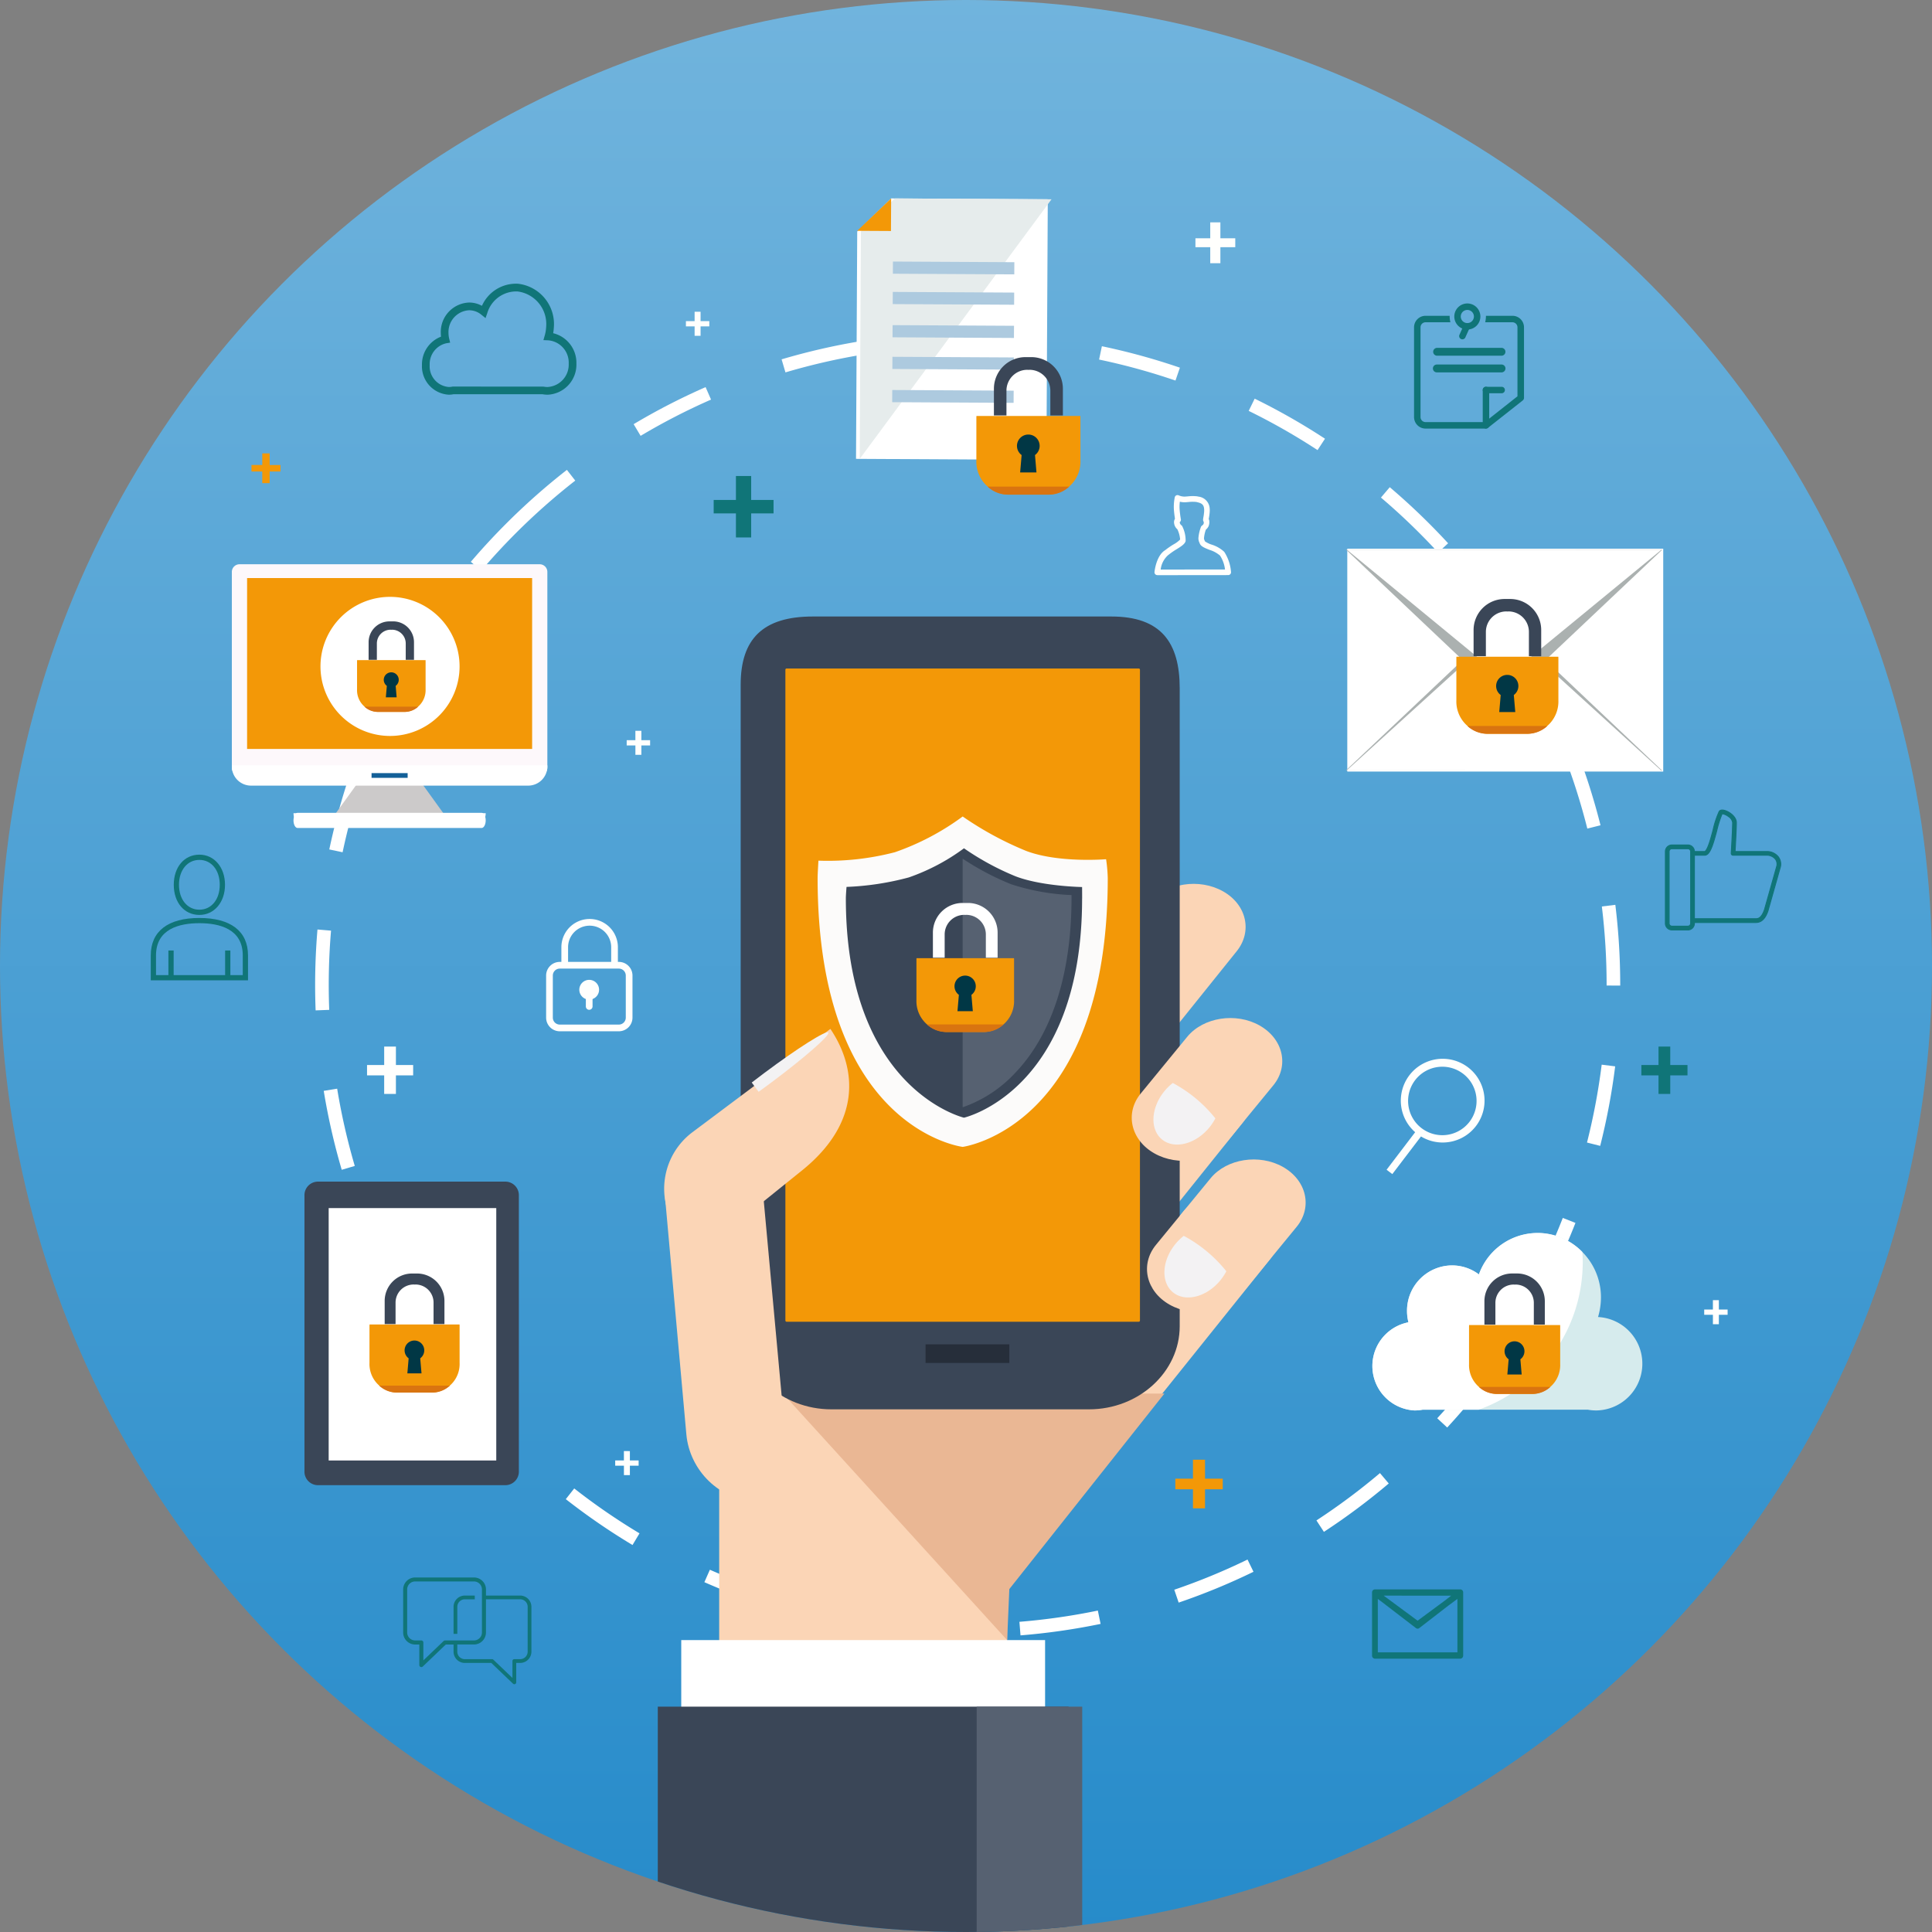 <svg xmlns="http://www.w3.org/2000/svg" xmlns:xlink="http://www.w3.org/1999/xlink" width="284" height="284" viewBox="0 0 284 284">
  <rect x="0" y="0" width="284" height="284" fill="#808080" stroke="none"/>
  <defs>
    <linearGradient id="linear-gradient" x1="0.5" x2="0.5" y2="1" gradientUnits="objectBoundingBox">
      <stop offset="0" stop-color="#71b4dd"/>
      <stop offset="1" stop-color="#268bca"/>
    </linearGradient>
    <clipPath id="clip-path">
      <circle id="Ellipse_11" data-name="Ellipse 11" cx="142" cy="142" r="142" transform="translate(253.621 3953.344)" fill="#268bca"/>
    </clipPath>
  </defs>
  <g id=":_img-Cybersecurity" data-name=": img-Cybersecurity" transform="translate(-253.621 -3953.344)">
    <circle id="Ellipse_12" data-name="Ellipse 12" cx="142" cy="142" r="142" transform="translate(253.621 3953.344)" fill="url(#linear-gradient)"/>
    <g id="ic" clip-path="url(#clip-path)">
      <path id="Path_6787" data-name="Path 6787" d="M94.924-1V1c-2.5,0-5.03.1-7.512.3L87.255-.7C89.789-.9,92.37-1,94.924-1Zm0,0A97.258,97.258,0,0,1,106.8-.273l-.245,1.985A95.253,95.253,0,0,0,94.924,1ZM75.478.972l.4,1.959A93.574,93.574,0,0,0,64.644,5.988L64,4.094A95.584,95.584,0,0,1,75.478.972Zm43.01.943a95.544,95.544,0,0,1,11.329,3.628l-.728,1.863A93.542,93.542,0,0,0,118,3.855ZM53,8.623l.875,1.8a94.135,94.135,0,0,0-10.135,5.737l-1.091-1.676A96.147,96.147,0,0,1,53,8.623Zm87.605,1.932a96.321,96.321,0,0,1,10.083,6.31l-1.164,1.626a94.315,94.315,0,0,0-9.873-6.178ZM33.1,21.577l1.29,1.529a94.857,94.857,0,0,0-8.422,8.045L24.5,29.792A96.853,96.853,0,0,1,33.1,21.577Zm126.813,2.794a96.856,96.856,0,0,1,8.233,8.584l-1.526,1.293a94.855,94.855,0,0,0-8.062-8.406ZM16.977,39,18.6,40.171a94.325,94.325,0,0,0-6.2,9.86l-1.756-.957A96.339,96.339,0,0,1,16.977,39Zm158.284,3.484a96.148,96.148,0,0,1,5.881,10.339l-1.8.879a94.145,94.145,0,0,0-5.758-10.123ZM5.614,59.852l1.861.732A93.543,93.543,0,0,0,3.9,71.667l-1.938-.494A95.552,95.552,0,0,1,5.614,59.852Zm180.078,3.965a95.588,95.588,0,0,1,3.145,11.472l-1.958.407A93.569,93.569,0,0,0,183.8,64.465ZM-.249,82.861l1.984.249A95.225,95.225,0,0,0,1,94.735l-2,0A97.229,97.229,0,0,1-.249,82.861Zm190.78,4.2c.211,2.6.318,5.243.318,7.862,0,1.34-.028,2.7-.083,4.031l-2-.083c.054-1.308.081-2.636.081-3.949,0-2.565-.1-5.156-.311-7.7ZM1.689,106.364a93.9,93.9,0,0,0,2.119,11.452l-1.94.486A95.919,95.919,0,0,1-.3,106.6Zm185.881,4.095,1.973.328a95.69,95.69,0,0,1-2.68,11.589l-1.917-.571A93.675,93.675,0,0,0,187.57,110.458ZM7.338,128.913a93.805,93.805,0,0,0,4.885,10.572l-1.76.95a95.8,95.8,0,0,1-4.989-10.8Zm173.59,3.821,1.83.806a95.98,95.98,0,0,1-5.462,10.567l-1.716-1.027A93.981,93.981,0,0,0,180.928,132.735ZM18.381,149.37a94.73,94.73,0,0,0,7.332,9.05l-1.473,1.352a96.739,96.739,0,0,1-7.487-9.242Zm150.612,3.315,1.576,1.231a96.824,96.824,0,0,1-7.885,8.9l-1.413-1.416A94.814,94.814,0,0,0,168.994,152.686ZM34.1,166.5a94.627,94.627,0,0,0,9.321,6.984l-1.1,1.672a96.637,96.637,0,0,1-9.518-7.132Zm118.433,2.61,1.228,1.579a96.488,96.488,0,0,1-9.823,6.708l-1.023-1.718A94.475,94.475,0,0,0,152.537,169.11Zm-99,10.152a93.686,93.686,0,0,0,10.75,4.477l-.652,1.891a95.688,95.688,0,0,1-10.981-4.573ZM132.561,181l.8,1.832a95.583,95.583,0,0,1-11.173,4.081L121.623,185A93.579,93.579,0,0,0,132.561,181Zm-57.05,5.836a94.2,94.2,0,0,0,11.524,1.682l-.166,1.993A96.219,96.219,0,0,1,75.1,188.8Zm34.761.761.324,1.974a96.69,96.69,0,0,1-11.833,1.2l-.079-2A94.681,94.681,0,0,0,110.272,187.6Z" transform="translate(261.627 4098.126) rotate(-45)" fill="#fff"/>
      <path id="Path_6788" data-name="Path 6788" d="M0,0H191.724V191.724H0Z" transform="translate(300.008 4002.265)" fill="none"/>
      <path id="Path_6519" data-name="Path 6519" d="M165.311,135.522h0c3.483,1.963,4.342,5.9,2.015,8.8l-42.557,53.055c-2.326,2.9-7.159,3.629-10.64,1.667s-4.344-5.9-2.014-8.8l42.557-53.057c2.329-2.905,7.16-3.629,10.639-1.667" transform="translate(268.891 3974.149)" fill="#fbd5b6"/>
      <path id="Path_6520" data-name="Path 6520" d="M89.1,234.235h42.324V200.98l20.589-47H89.1Z" transform="translate(270.241 3972.932)" fill="#fbd5b6"/>
      <path id="Path_6521" data-name="Path 6521" d="M169.576,156.958h0c3.483,1.963,4.342,5.9,2.015,8.8l-42.557,53.055c-2.326,2.9-7.159,3.629-10.64,1.667s-4.344-5.9-2.014-8.8l42.557-53.057c2.33-2.9,7.158-3.63,10.639-1.667" transform="translate(268.625 3972.815)" fill="#fbd5b6"/>
      <path id="Path_6522" data-name="Path 6522" d="M164.562,108.54h0c3.483,1.961,4.345,5.9,2.015,8.8l-41.014,51.068c-2.33,2.9-7.16,3.628-10.641,1.667s-4.345-5.9-2.013-8.8l41.014-51.069c2.332-2.9,7.16-3.626,10.639-1.666" transform="translate(268.841 3975.827)" fill="#fbd5b6"/>
      <path id="Path_6523" data-name="Path 6523" d="M132.371,216.078l-.324,7.5-32.958-36.24h56.079Z" transform="translate(269.62 3970.857)" fill="#eab794"/>
      <path id="Path_6789" data-name="Path 6789" d="M0,0H56.079V36.239H0Z" transform="translate(368.708 4158.194)" fill="none"/>
      <path id="Path_6524" data-name="Path 6524" d="M103.062,65.535h43.893c7.334,0,10.049,3.854,10.049,10.574v93.752c0,6.721-6,12.218-13.334,12.218H105.8c-7.334,0-13.334-5.5-13.334-12.218v-94.3c0-6.719,3.261-10.026,10.6-10.026" transform="translate(270.032 3978.434)" fill="#3a4657"/>
      <path id="Path_6525" data-name="Path 6525" d="M99.658,73.687h51.757a.176.176,0,0,1,.181.172v95.677a.178.178,0,0,1-.181.173H99.658a.177.177,0,0,1-.182-.173V73.858a.175.175,0,0,1,.182-.171" transform="translate(269.596 3977.927)" fill="#f39807"/>
      <path id="Path_6526" data-name="Path 6526" d="M176.144,151.741h0c3.483,1.963,4.375,5.922,2.015,8.8l-8.027,9.786c-2.359,2.878-7.158,3.629-10.639,1.667s-4.38-5.917-2.015-8.8l8.027-9.788c2.364-2.886,7.156-3.632,10.639-1.667" transform="translate(266.07 3973.14)" fill="#fbd5b6"/>
      <path id="Path_6527" data-name="Path 6527" d="M172.558,129.571h0c3.481,1.963,4.377,5.922,2.015,8.8l-6.834,8.334c-2.361,2.878-7.16,3.629-10.639,1.667s-4.381-5.917-2.015-8.8l6.834-8.336c2.367-2.884,7.161-3.63,10.639-1.667" transform="translate(266.219 3974.519)" fill="#fbd5b6"/>
      <path id="Path_6790" data-name="Path 6790" d="M0,0H53.484V27.087H0Z" transform="translate(353.763 4194.434)" fill="#fff"/>
      <path id="Path_6791" data-name="Path 6791" d="M0,0H60.386V504.437H0Z" transform="translate(350.314 4204.215)" fill="#3a4657"/>
      <path id="Path_6528" data-name="Path 6528" d="M93.73,200.721h5.409l-.588-6.691L94.939,154.7c-1.025-11.173-7.253,1.53-14.322,1.53l3.129,34.795c.478,5.321,4.957,9.692,9.984,9.692" transform="translate(270.769 3973.173)" fill="#fbd5b6"/>
      <path id="Path_6792" data-name="Path 6792" d="M0,0H15.518V504.437H0Z" transform="translate(397.188 4204.215)" fill="#566171"/>
      <path id="Path_6529" data-name="Path 6529" d="M82.028,159.144l3.012,4.491,5.227-4.216,10.466-8.433c8.732-7.036,8.119-14.936,4.177-20.807l-20.4,15.274a10.393,10.393,0,0,0-2.481,13.691" transform="translate(270.779 3974.413)" fill="#fbd5b6"/>
      <path id="Path_6793" data-name="Path 6793" d="M0,0H12.315V2.738H0Z" transform="translate(389.676 4150.96)" fill="#262e3a"/>
      <path id="Path_6530" data-name="Path 6530" d="M160.02,138.648a7.633,7.633,0,0,0-1.194,1.154c-2.034,2.442-2.222,5.638-.42,7.138s4.911.737,6.944-1.7a7.716,7.716,0,0,0,.919-1.383,20.2,20.2,0,0,0-6.249-5.2" transform="translate(266.007 3973.886)" fill="#f3f2f3"/>
      <path id="Path_6531" data-name="Path 6531" d="M161.739,162.612a7.634,7.634,0,0,0-1.194,1.153c-2.034,2.442-2.222,5.638-.42,7.138s4.911.737,6.944-1.7a7.717,7.717,0,0,0,.919-1.383,20.2,20.2,0,0,0-6.249-5.2" transform="translate(265.9 3972.396)" fill="#f3f2f3"/>
      <path id="Path_6532" data-name="Path 6532" d="M96.052,136.687q-.961.717-1.853,1.409l1.016,1.36c.61-.439,1.237-.9,1.877-1.377,4.907-3.665,8.653-6.947,8.366-7.331s-4.5,2.274-9.405,5.939" transform="translate(269.924 3974.38)" fill="#f3f2f3" fill-rule="evenodd"/>
      <path id="Path_6533" data-name="Path 6533" d="M167.418,3.75V6.092h2.188V7.406h-2.188V9.76h-1.49V7.406h-2.177V6.092h2.177V3.75Z" transform="translate(265.597 3982.277)" fill="#fffffd"/>
      <path id="Path_6534" data-name="Path 6534" d="M254.036,102.773a2.14,2.14,0,0,0-1.8-.806h-4.577c.05-.866.189-3.389.189-4.251s-1.018-1.6-1.755-1.8c-.509-.137-.707.053-.78.178a13.338,13.338,0,0,0-.871,2.646c-.219.824-.446,1.676-.69,2.312-.346.9-.557.914-.566.914h-1.371c-.046,0-.092,0-.137.007v-.007a.962.962,0,0,0-.96-.96h-2.344a.962.962,0,0,0-.96.96v10.566a.961.961,0,0,0,.96.959h2.344a.961.961,0,0,0,.96-.959v-.144a1.327,1.327,0,0,0,.137.007h8.914c1.048,0,1.511-.965,1.767-1.691l0-.014,1.781-6.309a1.775,1.775,0,0,0-.245-1.609m-12.907,9.761a.412.412,0,0,1-.412.411h-2.344a.412.412,0,0,1-.412-.411V101.968a.412.412,0,0,1,.412-.412h2.344a.412.412,0,0,1,.412.412Zm12.627-8.313-1.781,6.308c-.412,1.162-.862,1.319-1.247,1.319h-8.914a.942.942,0,0,1-.137-.01v-9.31a1.093,1.093,0,0,1,.137-.01h1.371c.764,0,1.184-1.373,1.787-3.633a14.532,14.532,0,0,1,.79-2.466,1.921,1.921,0,0,1,.937.413,1.256,1.256,0,0,1,.6.887c0,1.008-.2,4.474-.205,4.509a.275.275,0,0,0,.075.2.272.272,0,0,0,.2.086h4.868a1.616,1.616,0,0,1,1.357.58,1.24,1.24,0,0,1,.163,1.125" transform="translate(261.015 3976.547)" fill="#107578"/>
      <path id="Path_6535" data-name="Path 6535" d="M240.714,113.559H238.37a1.032,1.032,0,0,1-1.031-1.031V101.963a1.032,1.032,0,0,1,1.031-1.031h2.344a1.032,1.032,0,0,1,1.028.962l.068,0h1.372s.188-.053.5-.869c.242-.631.468-1.48.686-2.3a13.389,13.389,0,0,1,.88-2.666c.083-.143.3-.36.859-.211.757.2,1.806.965,1.806,1.867,0,.827-.126,3.143-.185,4.181h4.5a2.21,2.21,0,0,1,1.856.834,1.847,1.847,0,0,1,.254,1.673l-1.786,6.324c-.264.746-.74,1.738-1.833,1.738H241.81l-.067,0v.068a1.032,1.032,0,0,1-1.03,1.031m-2.344-12.486a.891.891,0,0,0-.89.89v10.565a.891.891,0,0,0,.89.89h2.344a.891.891,0,0,0,.889-.89v-.22l.077.007a1.2,1.2,0,0,0,.13.007h8.914c1,0,1.452-.939,1.7-1.644l1.784-6.318a1.71,1.71,0,0,0-.234-1.549,2.073,2.073,0,0,0-1.742-.776h-4.652l0-.075c.044-.776.189-3.379.189-4.246,0-.832-.989-1.54-1.7-1.731-.464-.125-.639.038-.7.145a13.333,13.333,0,0,0-.864,2.628c-.22.829-.448,1.681-.693,2.32-.332.866-.552.959-.631.959H241.81c-.044,0-.087,0-.13.006l-.077.007v-.077a.892.892,0,0,0-.889-.9Zm2.344,11.937H238.37a.483.483,0,0,1-.482-.482V101.963a.483.483,0,0,1,.482-.482h2.344a.482.482,0,0,1,.481.482v10.565a.482.482,0,0,1-.481.482m-2.344-11.389a.341.341,0,0,0-.341.341v10.565a.341.341,0,0,0,.341.341h2.344a.341.341,0,0,0,.34-.341V101.963a.341.341,0,0,0-.34-.341Zm12.354,10.291H241.81a1.063,1.063,0,0,1-.147-.011l-.06-.009v-9.431l.06-.008a1.063,1.063,0,0,1,.147-.011h1.372c.711,0,1.142-1.418,1.719-3.581a14.587,14.587,0,0,1,.8-2.481l.02-.036h.04a1.951,1.951,0,0,1,.981.427,1.32,1.32,0,0,1,.628.943c0,1-.2,4.48-.205,4.514a.205.205,0,0,0,.2.216h4.868a1.678,1.678,0,0,1,1.412.609,1.311,1.311,0,0,1,.174,1.186l-1.781,6.307c-.428,1.208-.9,1.37-1.315,1.37m-8.98-.143.067,0h8.914c.361,0,.784-.151,1.182-1.272l1.78-6.306a1.172,1.172,0,0,0-.154-1.063,1.544,1.544,0,0,0-1.3-.551h-4.868a.349.349,0,0,1-.251-.108.345.345,0,0,1-.093-.256c0-.035.205-3.506.205-4.505a1.193,1.193,0,0,0-.572-.831,2.042,2.042,0,0,0-.853-.4,15.348,15.348,0,0,0-.764,2.413c-.611,2.293-1.041,3.685-1.854,3.685H241.81c-.021,0-.043,0-.067,0Z" transform="translate(261.02 3976.552)" fill="#107578"/>
      <path id="Path_6794" data-name="Path 6794" d="M0,0H17.1V17.764H0Z" transform="translate(498.359 4072.347)" fill="none"/>
      <path id="Path_6536" data-name="Path 6536" d="M7.146,112.788c-4.609,0-7.146,1.954-7.146,5.5v3.67H13.908l.385,0v-3.668c0-3.55-2.539-5.5-7.148-5.5m6.377,8.4H11.7v-3.62h-.77v3.62H3.363v-3.62H2.592v3.62H.77v-2.9c0-3.912,3.467-4.734,6.376-4.734s6.377.822,6.377,4.734Z" transform="translate(275.784 3975.494)" fill="#107578"/>
      <path id="Path_6537" data-name="Path 6537" d="M7.371,111.726c2.182,0,3.765-1.862,3.765-4.429s-1.583-4.431-3.765-4.431c-2.219,0-3.766,1.822-3.766,4.431s1.547,4.429,3.766,4.429m0-8.089c1.764,0,2.994,1.505,2.994,3.66s-1.23,3.659-2.994,3.659-3-1.505-3-3.659,1.232-3.66,3-3.66" transform="translate(275.56 3976.111)" fill="#107578"/>
      <path id="Path_6795" data-name="Path 6795" d="M0,0H14.294V18.477H0Z" transform="translate(275.784 4078.978)" fill="none"/>
      <path id="Path_6538" data-name="Path 6538" d="M50.58,219H49.111a1.658,1.658,0,0,0-1.651,1.661v3.966h.553V220.66a1.1,1.1,0,0,1,1.1-1.108H50.58Z" transform="translate(272.832 3968.888)" fill="#107578"/>
      <path id="Path_6539" data-name="Path 6539" d="M56.767,218.823H51.736v-.89a1.763,1.763,0,0,0-1.756-1.767H41.318a1.763,1.763,0,0,0-1.756,1.767v6.319a1.763,1.763,0,0,0,1.756,1.767h.618v3.031a.3.3,0,0,0,.5.214l3.395-3.245h1.138v1.048a1.658,1.658,0,0,0,1.651,1.661h3.9l.009.009,3.185,3.046a.277.277,0,0,0,.467-.2v-2.855h.583a1.658,1.658,0,0,0,1.651-1.661v-6.581a1.659,1.659,0,0,0-1.651-1.662m-11.054,6.6a.3.3,0,0,0-.2.082l-2.98,2.849v-2.635a.3.3,0,0,0-.3-.3h-.913a1.171,1.171,0,0,1-1.165-1.175v-6.319a1.171,1.171,0,0,1,1.165-1.175h8.661a1.171,1.171,0,0,1,1.165,1.175v6.319a1.171,1.171,0,0,1-1.165,1.175Zm12.152,1.639a1.1,1.1,0,0,1-1.1,1.108h-.86a.277.277,0,0,0-.276.277v2.484l-2.807-2.684a.279.279,0,0,0-.191-.077H48.619a1.1,1.1,0,0,1-1.1-1.108v-1.048h2.458a1.763,1.763,0,0,0,1.756-1.767v-4.876h5.031a1.1,1.1,0,0,1,1.1,1.108Z" transform="translate(273.323 3969.064)" fill="#107578"/>
      <path id="Path_6796" data-name="Path 6796" d="M0,0H18.856V15.692H0Z" transform="translate(312.885 4185.229)" fill="none"/>
      <path id="Path_6540" data-name="Path 6540" d="M164.965,197.707v2.788h2.605v1.563h-2.605v2.8h-1.774v-2.8H160.6v-1.563h2.591v-2.788Z" transform="translate(265.793 3970.212)" fill="#f39807"/>
      <path id="Path_6541" data-name="Path 6541" d="M38.145,132.951v2.712h2.534v1.52H38.145v2.725H36.419v-2.725H33.9v-1.52h2.52v-2.712Z" transform="translate(273.675 3974.24)" fill="#fffffd"/>
      <path id="Path_6542" data-name="Path 6542" d="M93.747,43.511v3.521h3.289v1.973H93.747v3.538h-2.24V49.005H88.235V47.032h3.271V43.511Z" transform="translate(270.295 3979.805)" fill="#107578"/>
      <path id="Path_6797" data-name="Path 6797" d="M0,0H8.8V9.033H0Z" transform="translate(358.53 4023.315)" fill="none"/>
      <path id="Path_6543" data-name="Path 6543" d="M237.895,132.951v2.712h2.534v1.52h-2.534v2.725h-1.726v-2.725h-2.52v-1.52h2.52v-2.712Z" transform="translate(261.25 3974.24)" fill="#107578"/>
      <path id="Path_6798" data-name="Path 6798" d="M0,0H6.779V6.957H0Z" transform="translate(494.898 4107.191)" fill="none"/>
      <path id="Path_6544" data-name="Path 6544" d="M76.757,83.454V84.83h1.286V85.6H76.757v1.383h-.876V85.6H74.6V84.83h1.278V83.454Z" transform="translate(271.143 3977.319)" fill="#fffffd"/>
      <path id="Path_6545" data-name="Path 6545" d="M245.655,172.7v1.376h1.286v.772h-1.286v1.383h-.876v-1.383H243.5v-.772h1.278V172.7Z" transform="translate(260.636 3971.768)" fill="#fffffd"/>
      <path id="Path_6546" data-name="Path 6546" d="M86.039,17.764V19.14h1.286v.772H86.039V21.3h-.876V19.912H83.885V19.14h1.278V17.764Z" transform="translate(270.565 3981.406)" fill="#fffffd"/>
      <path id="Path_6547" data-name="Path 6547" d="M74.958,196.356v1.376h1.286v.772H74.958v1.383h-.876V198.5H72.8v-.772h1.278v-1.376Z" transform="translate(271.255 3970.296)" fill="#fffffd"/>
      <path id="Path_6548" data-name="Path 6548" d="M18.457,39.968v1.706h1.594v.957H18.457v1.714H17.371V42.63H15.786v-.957h1.585V39.968Z" transform="translate(274.802 3980.024)" fill="#f39807"/>
      <path id="Path_6549" data-name="Path 6549" d="M147.178,105.911c0,36.758-21.326,39.539-21.326,39.539s-21.325-2.575-21.325-39.539c0-.6.122-2.536.122-2.536a39.163,39.163,0,0,0,11.245-1.242,37.419,37.419,0,0,0,9.958-5.251,48.788,48.788,0,0,0,9.327,5.059c4.748,1.809,11.755,1.223,11.755,1.223a22.851,22.851,0,0,1,.244,2.746" transform="translate(269.281 3976.484)" fill="#fcfbfa"/>
      <path id="Path_6550" data-name="Path 6550" d="M143.682,109.23c0,28.312-17.365,32.239-17.365,32.239s-17.364-4.117-17.364-32.239c0-.489.1-1.687.1-1.687a41.145,41.145,0,0,0,9.156-1.394,30.474,30.474,0,0,0,8.109-4.281,39.766,39.766,0,0,0,7.6,4.125c3.866,1.475,9.762,1.569,9.762,1.569s.008.74.008,1.667" transform="translate(269.006 3976.174)" fill="#3a4657"/>
      <path id="Path_6551" data-name="Path 6551" d="M143.272,108.846a32.882,32.882,0,0,1-8.9-1.6,39.462,39.462,0,0,1-7.09-3.739l-.021.014v36.517l.006,0a19.076,19.076,0,0,0,7.821-5.162c5.351-5.661,8.179-14.536,8.179-25.665v-.364" transform="translate(267.867 3976.072)" fill="#566171"/>
      <path id="Path_6552" data-name="Path 6552" d="M224.657,174.521a9.95,9.95,0,0,0,.406-2.251,9.452,9.452,0,0,0-8.676-10.081,9.226,9.226,0,0,0-9.238,6.069,6.55,6.55,0,0,0-3.951-1.325,6.656,6.656,0,0,0-6.617,6.688,6.862,6.862,0,0,0,.207,1.675,6.542,6.542,0,0,0,.917,12.957,6.723,6.723,0,0,0,1.183-.113h24.25a7.122,7.122,0,0,0,1.253.115,6.872,6.872,0,0,0,.266-13.734" transform="translate(263.872 3972.423)" fill="#d6ebed"/>
      <path id="Path_6553" data-name="Path 6553" d="M222.411,166.614c0-.559-.028-1.112-.068-1.662a9.15,9.15,0,0,0-15.2,3.308,6.545,6.545,0,0,0-3.951-1.326,6.656,6.656,0,0,0-6.617,6.689,6.855,6.855,0,0,0,.207,1.674,6.543,6.543,0,0,0,.917,12.958,6.654,6.654,0,0,0,1.184-.114h8.234a23.034,23.034,0,0,0,15.29-21.526" transform="translate(263.872 3972.423)" fill="#fff"/>
      <path id="Path_6799" data-name="Path 6799" d="M0,0H44.867V28.137H0Z" transform="translate(288.458 4037)" fill="#f39807"/>
      <path id="Path_6554" data-name="Path 6554" d="M57.928,57.347H13.869a1.128,1.128,0,0,0-1.16,1.093V87.3a1.128,1.128,0,0,0,1.16,1.093H57.928a1.128,1.128,0,0,0,1.16-1.093V58.44a1.128,1.128,0,0,0-1.16-1.093M56.85,84.493h-41.9V59.375h41.9Z" transform="translate(274.993 3978.943)" fill="#fdf8fb"/>
      <path id="Path_6555" data-name="Path 6555" d="M32.35,91.352h9.014l4.226,5.854H28.125Z" transform="translate(274.034 3976.828)" fill="#cccaca" fill-rule="evenodd"/>
      <path id="Path_6556" data-name="Path 6556" d="M22.972,96.306H50.026c.332,0,.6.5.6,1.115h0c0,.613-.271,1.115-.6,1.115H22.972c-.332,0-.6-.5-.6-1.115h0c0-.613.271-1.115.6-1.115" transform="translate(274.392 3976.52)" fill="#fff" fill-rule="evenodd"/>
      <path id="Path_6557" data-name="Path 6557" d="M50.629,96.368c0,.613-.272,1.115-.6,1.115H22.972c-.332,0-.6-.5-.6-1.115Z" transform="translate(274.392 3976.516)" fill="#fff" fill-rule="evenodd"/>
      <path id="Path_6558" data-name="Path 6558" d="M12.709,88.862v.173a2.819,2.819,0,0,0,2.811,2.811H56.277a2.819,2.819,0,0,0,2.811-2.811v-.173Z" transform="translate(274.993 3976.983)" fill="#fff"/>
      <path id="Path_6800" data-name="Path 6800" d="M0,0H5.305V.692H0Z" transform="translate(308.239 4066.991)" fill="#136098"/>
      <path id="Path_6801" data-name="Path 6801" d="M0,0H5.305V.692H0Z" transform="translate(308.239 4066.991)" fill="none"/>
      <path id="Path_6559" data-name="Path 6559" d="M47.048,72.679A10.223,10.223,0,1,1,36.825,62.456,10.223,10.223,0,0,1,47.048,72.679" transform="translate(274.129 3978.625)" fill="#fff"/>
      <path id="Path_6802" data-name="Path 6802" d="M0,0H3.9V4.484H0Z" transform="translate(309.323 4051.836)" fill="#013745"/>
      <path id="Path_6560" data-name="Path 6560" d="M32.341,72.372c0,.068-.007.135-.007.2v4.1a3.19,3.19,0,0,0,3.035,3.309h4.006a3.191,3.191,0,0,0,3.035-3.309v-4.1c0-.069,0-.137-.007-.2Zm5.812,5.465H36.568l.144-1.683a1.1,1.1,0,1,1,1.3,0Z" transform="translate(273.772 3978.009)" fill="#f39807"/>
      <path id="Path_6561" data-name="Path 6561" d="M33.494,79.664a2.875,2.875,0,0,0,1.948.776h4.005a2.875,2.875,0,0,0,1.948-.776Z" transform="translate(273.7 3977.555)" fill="#d97410"/>
      <path id="Path_6562" data-name="Path 6562" d="M37.788,66.3h-.607a3.061,3.061,0,0,0-3.035,3.07v2.579h1.214V69.552a2.02,2.02,0,0,1,2-2.027c.041,0,.081,0,.121.006s.081-.006.122-.006a2.02,2.02,0,0,1,2,2.027v2.394h1.214V69.367a3.061,3.061,0,0,0-3.035-3.07" transform="translate(273.66 3978.387)" fill="#3a4657"/>
      <path id="Path_6563" data-name="Path 6563" d="M110.547,38.284l27.989.151.2-38.311L115.709,0l-4.985,4.857Z" transform="translate(268.907 3982.511)" fill="#fff"/>
      <path id="Path_6564" data-name="Path 6564" d="M111.128,38.29,139.32.131,116.289.007,111.3,4.864Z" transform="translate(268.871 3982.51)" fill="#e6ecec"/>
      <path id="Path_6803" data-name="Path 6803" d="M0,0H1.79V17.848H0Z" transform="translate(384.871 3993.58) rotate(-89.69)" fill="#adcadf"/>
      <path id="Path_6804" data-name="Path 6804" d="M0,0H1.79V17.848H0Z" transform="translate(384.848 3998.044) rotate(-89.69)" fill="#adcadf"/>
      <path id="Path_6805" data-name="Path 6805" d="M0,0H1.79V17.848H0Z" transform="translate(384.822 4002.927) rotate(-89.69)" fill="#adcadf"/>
      <path id="Path_6806" data-name="Path 6806" d="M0,0H1.79V17.848H0Z" transform="translate(384.797 4007.582) rotate(-89.69)" fill="#adcadf"/>
      <path id="Path_6807" data-name="Path 6807" d="M0,0H1.79V17.848H0Z" transform="translate(384.771 4012.465) rotate(-89.69)" fill="#adcadf"/>
      <path id="Path_6565" data-name="Path 6565" d="M110.736,4.763l4.96.027L115.722,0Z" transform="translate(268.895 3982.511)" fill="#f39807"/>
      <path id="Path_6808" data-name="Path 6808" d="M0,0H5.927V6.808H0Z" transform="translate(402.028 4016.7)" fill="#013745"/>
      <path id="Path_6566" data-name="Path 6566" d="M129.422,34.1c-.007.1-.01.205-.01.309V40.64a4.843,4.843,0,0,0,4.608,5.024H140.1a4.843,4.843,0,0,0,4.608-5.024V34.411c0-.1,0-.207-.009-.309Zm8.824,8.3h-2.4l.219-2.555a1.667,1.667,0,1,1,1.966,0Z" transform="translate(267.733 3980.39)" fill="#f39807"/>
      <path id="Path_6567" data-name="Path 6567" d="M131.172,45.173a4.364,4.364,0,0,0,2.957,1.18h6.083a4.36,4.36,0,0,0,2.957-1.18Z" transform="translate(267.624 3979.701)" fill="#d97410"/>
      <path id="Path_6568" data-name="Path 6568" d="M137.692,24.876h-.922a4.649,4.649,0,0,0-4.607,4.662v3.916h1.843V29.818a3.068,3.068,0,0,1,3.041-3.077c.062,0,.123.006.185.009s.122-.009.184-.009a3.068,3.068,0,0,1,3.041,3.077v3.636H142.3V29.538a4.649,4.649,0,0,0-4.607-4.662" transform="translate(267.562 3980.963)" fill="#3a4657"/>
      <path id="Path_6809" data-name="Path 6809" d="M0,0H27.562V41.5H0Z" transform="translate(300.655 4129.098)" fill="#fff"/>
      <path id="Path_6569" data-name="Path 6569" d="M25.992,198.737H53.707a1.992,1.992,0,0,0,1.9-2.075V156.193a1.992,1.992,0,0,0-1.9-2.075H25.992a1.99,1.99,0,0,0-1.9,2.075v40.469a1.991,1.991,0,0,0,1.9,2.075M27.65,158.01H52.286v37.1H27.65Z" transform="translate(274.285 3972.924)" fill="#3a4657"/>
      <path id="Path_6810" data-name="Path 6810" d="M0,0H5.132V5.895H0Z" transform="translate(312.163 4149.953)" fill="#013745"/>
      <path id="Path_6570" data-name="Path 6570" d="M34.291,176.509c0,.088-.008.177-.008.268v5.393a4.194,4.194,0,0,0,3.99,4.349H43.54a4.194,4.194,0,0,0,3.99-4.349v-5.393c0-.091,0-.18-.008-.268Zm7.641,7.185H39.851l.189-2.212a1.445,1.445,0,1,1,1.7,0Z" transform="translate(273.651 3971.531)" fill="#f39807"/>
      <path id="Path_6571" data-name="Path 6571" d="M35.808,186.095a3.776,3.776,0,0,0,2.56,1.021h5.268a3.776,3.776,0,0,0,2.56-1.021Z" transform="translate(273.556 3970.935)" fill="#d97410"/>
      <path id="Path_6572" data-name="Path 6572" d="M41.454,168.521h-.8a4.025,4.025,0,0,0-3.989,4.037v3.391h1.6V172.8a2.657,2.657,0,0,1,2.633-2.664c.054,0,.107,0,.16.008s.105-.008.159-.008a2.657,2.657,0,0,1,2.633,2.664v3.149h1.6v-3.391a4.026,4.026,0,0,0-3.99-4.037" transform="translate(273.503 3972.028)" fill="#3a4657"/>
      <path id="Path_6811" data-name="Path 6811" d="M0,0H5.192V5.963H0Z" transform="translate(473.843 4150.058)" fill="#013745"/>
      <path id="Path_6573" data-name="Path 6573" d="M206.645,176.6c-.006.09-.008.181-.008.272v5.456a4.242,4.242,0,0,0,4.036,4.4H216a4.242,4.242,0,0,0,4.036-4.4v-5.456c0-.091,0-.182-.008-.272Zm7.729,7.27h-2.106l.192-2.239a1.461,1.461,0,1,1,1.722,0Z" transform="translate(262.93 3971.525)" fill="#f39807"/>
      <path id="Path_6574" data-name="Path 6574" d="M208.178,186.295a3.821,3.821,0,0,0,2.59,1.033H216.1a3.821,3.821,0,0,0,2.59-1.033Z" transform="translate(262.834 3970.922)" fill="#d97410"/>
      <path id="Path_6575" data-name="Path 6575" d="M213.89,168.516h-.807a4.073,4.073,0,0,0-4.036,4.084v3.43h1.615v-3.186a2.687,2.687,0,0,1,2.663-2.7c.055,0,.108,0,.162.008s.107-.008.161-.008a2.687,2.687,0,0,1,2.663,2.7v3.186h1.615V172.6a4.073,4.073,0,0,0-4.036-4.084" transform="translate(262.78 3972.028)" fill="#3a4657"/>
      <path id="Path_6812" data-name="Path 6812" d="M0,0H5.56V6.388H0Z" transform="translate(392.917 4096.268)" fill="#013745"/>
      <path id="Path_6576" data-name="Path 6576" d="M120.026,119.093c-.006.1-.009.193-.009.291v5.844a4.544,4.544,0,0,0,4.323,4.713h5.706a4.544,4.544,0,0,0,4.323-4.713v-5.844c0-.1,0-.194-.008-.291Zm8.279,7.787h-2.256l.206-2.4a1.564,1.564,0,1,1,1.844,0Z" transform="translate(268.318 3975.103)" fill="#f39807"/>
      <path id="Path_6577" data-name="Path 6577" d="M121.669,129.48a4.091,4.091,0,0,0,2.775,1.108h5.706a4.093,4.093,0,0,0,2.775-1.108Z" transform="translate(268.215 3974.456)" fill="#d97410"/>
      <path id="Path_6578" data-name="Path 6578" d="M127.787,110.437h-.865a4.361,4.361,0,0,0-4.323,4.374v3.675h1.729v-3.413a2.878,2.878,0,0,1,2.854-2.887c.058,0,.115.006.173.008s.114-.008.173-.008a2.878,2.878,0,0,1,2.854,2.887v3.413h1.729v-3.675a4.361,4.361,0,0,0-4.323-4.374" transform="translate(268.157 3975.641)" fill="#fff"/>
      <path id="Path_6579" data-name="Path 6579" d="M60.961,29.683a4.024,4.024,0,0,1-.735-.068H47.156a3.647,3.647,0,0,1-.7.068,4.174,4.174,0,0,1-3.946-4.36,4.362,4.362,0,0,1,2.8-4.17,4.747,4.747,0,0,1-.032-.553,4.326,4.326,0,0,1,4.163-4.464,3.892,3.892,0,0,1,1.885.484,5.476,5.476,0,0,1,5.324-3.244,5.966,5.966,0,0,1,5.242,6.469,6.831,6.831,0,0,1-.095.8,4.473,4.473,0,0,1,3.415,4.476,4.423,4.423,0,0,1-4.251,4.566m-13.92-1.2,13.348.011a3.01,3.01,0,0,0,.572.056,3.293,3.293,0,0,0,3.119-3.435,3.286,3.286,0,0,0-3-3.428l-.719-.03.2-.692a5.48,5.48,0,0,0,.2-1.186,4.833,4.833,0,0,0-4.192-5.275,4.447,4.447,0,0,0-4.449,3.155l-.264.761-.626-.506a2.825,2.825,0,0,0-1.789-.646A3.2,3.2,0,0,0,46.41,20.6a3.616,3.616,0,0,0,.1.839l.143.591-.6.1a3.136,3.136,0,0,0-2.407,3.193,3.046,3.046,0,0,0,2.813,3.228,2.562,2.562,0,0,0,.525-.055Z" transform="translate(273.139 3981.68)" fill="#107578"/>
      <path id="Path_6813" data-name="Path 6813" d="M0,0H22.7V16.32H0Z" transform="translate(315.652 3995.042)" fill="none"/>
      <path id="Path_6580" data-name="Path 6580" d="M191.435,227.754a.446.446,0,0,0,.423.465h12.548a.446.446,0,0,0,.423-.465v-9.189c0-.012,0-.023,0-.036a.484.484,0,0,0-.015-.175.429.429,0,0,0-.4-.324H191.858a.445.445,0,0,0-.423.464v.038l0,.018,0,.015Zm11.635-8.8-.939.727-4,2.955-4.9-3.62-.081-.062Zm-10.789.478.477.353,5.131,3.938a.393.393,0,0,0,.486,0l4.238-3.277,1.37-1.013v7.853h-11.7Z" transform="translate(263.875 3968.948)" fill="#107578"/>
      <path id="Path_6814" data-name="Path 6814" d="M0,0H13.394V10.189H0Z" transform="translate(455.311 4186.978)" fill="none"/>
      <path id="Path_6581" data-name="Path 6581" d="M157.755,58.274h0l10.413-.011a.416.416,0,0,0,.414-.454,6.3,6.3,0,0,0-1-2.968,4.837,4.837,0,0,0-1.861-1.063,3.737,3.737,0,0,1-.97-.473c-.016-.046-.038-.1-.061-.154a.763.763,0,0,1-.083-.278,4.849,4.849,0,0,1,.279-1.291,1.488,1.488,0,0,0,.374-.454,1.592,1.592,0,0,0,.116-.911.418.418,0,0,0-.073-.176c.007-.046.017-.1.027-.156a7.872,7.872,0,0,0,.113-.833,3.347,3.347,0,0,0,0-.621,1.862,1.862,0,0,0-1.669-1.707l-.111-.027-.062-.011a5.9,5.9,0,0,0-1.3,0c-.134.012-.279.025-.454.036a2.089,2.089,0,0,1-.941-.173.414.414,0,0,0-.594.281,7.043,7.043,0,0,0-.13,1.758c.038.575.115,1.1.162,1.393a.97.97,0,0,0-.127.668,1.39,1.39,0,0,0,.48.883,4.257,4.257,0,0,1,.405,1.5,3.9,3.9,0,0,1-.957.712,11.4,11.4,0,0,0-1.227.846c-1.334.793-1.575,3.124-1.585,3.223a.415.415,0,0,0,.414.455M159.37,55.3a.365.365,0,0,0,.062-.043,10.439,10.439,0,0,1,1.161-.8c.671-.419,1.2-.75,1.319-1.2a4.662,4.662,0,0,0-.484-2.144.414.414,0,0,0-.151-.182.593.593,0,0,1-.227-.369.624.624,0,0,1,0-.094.415.415,0,0,0,.161-.412,14.455,14.455,0,0,1-.189-1.519,5.757,5.757,0,0,1,.039-1.063,2.875,2.875,0,0,0,.845.081c.185-.011.338-.024.48-.038a5.015,5.015,0,0,1,1.11,0l.095.023c.553.131.981.286,1.033.964a2.5,2.5,0,0,1,0,.5,7.037,7.037,0,0,1-.1.747c-.02.11-.036.2-.045.278a.641.641,0,0,0,.1.433.691.691,0,0,1-.04.291.648.648,0,0,1-.2.222.415.415,0,0,0-.175.206,5.86,5.86,0,0,0-.376,1.677,1.466,1.466,0,0,0,.149.631c.014.034.028.066.038.093v0c.15.461.724.688,1.451.975a4.337,4.337,0,0,1,1.538.835,4.741,4.741,0,0,1,.734,2.047l-9.456.01A3.334,3.334,0,0,1,159.37,55.3" transform="translate(265.996 3979.618)" fill="#fffffd"/>
      <path id="Path_6582" data-name="Path 6582" d="M194.554,151.821l4.216-5.534a6.154,6.154,0,1,0-.857-.626l-4.2,5.517Zm2.365-10.078a5.033,5.033,0,1,1,5.661,4.313,5.037,5.037,0,0,1-5.661-4.313" transform="translate(263.734 3974.114)" fill="#fffffd"/>
      <path id="Path_6583" data-name="Path 6583" d="M72.659,129.874H63.978a2.009,2.009,0,0,1-2.007-2.007v-6.185a2.009,2.009,0,0,1,2.007-2.007h8.681a2.009,2.009,0,0,1,2.007,2.007v6.185a2.009,2.009,0,0,1-2.007,2.007m-8.681-9.214a1.023,1.023,0,0,0-1.022,1.022v6.185a1.024,1.024,0,0,0,1.022,1.023h8.681a1.024,1.024,0,0,0,1.022-1.023v-6.185a1.023,1.023,0,0,0-1.022-1.022Z" transform="translate(271.929 3975.066)" fill="#fffffd"/>
      <path id="Path_6584" data-name="Path 6584" d="M65.347,119.749V117.1a3.168,3.168,0,0,1,6.337,0v2.651h.985V117.1a4.153,4.153,0,0,0-8.306,0v2.651Z" transform="translate(271.78 3975.485)" fill="#fffffd"/>
      <path id="Path_6585" data-name="Path 6585" d="M70.079,123.94a1.452,1.452,0,1,1-1.452-1.452,1.452,1.452,0,0,1,1.452,1.452" transform="translate(271.605 3974.892)" fill="#fffffd"/>
      <path id="Path_6586" data-name="Path 6586" d="M68.691,126.956a.492.492,0,0,1-.492-.492V124a.492.492,0,0,1,.985,0v2.461a.492.492,0,0,1-.492.492" transform="translate(271.541 3974.828)" fill="#fffffd"/>
      <path id="Path_6815" data-name="Path 6815" d="M0,0H46.443V32.759H0Z" transform="translate(451.669 4034.001)" fill="#fff"/>
      <path id="Path_6587" data-name="Path 6587" d="M187.338,88.2l23.246-21.969,23.23,21.99Z" transform="translate(264.13 3978.391)" fill="#abb1b0"/>
      <path id="Path_6588" data-name="Path 6588" d="M187.463,88.263l23.128-21.016L233.7,88.285Z" transform="translate(264.122 3978.328)" fill="#fff"/>
      <path id="Path_6589" data-name="Path 6589" d="M187.352,55.054l23.23,21.99,23.245-21.969Z" transform="translate(264.129 3979.086)" fill="#abb1b0"/>
      <path id="Path_6590" data-name="Path 6590" d="M187.478,55.054,210.59,74.069l23.127-18.994Z" transform="translate(264.121 3979.086)" fill="#fff"/>
      <path id="Path_6816" data-name="Path 6816" d="M0,0H5.811V6.675H0Z" transform="translate(472.492 4052.043)" fill="#013745"/>
      <path id="Path_6591" data-name="Path 6591" d="M204.66,71.836c-.007.1-.01.2-.01.3v6.107a4.749,4.749,0,0,0,4.518,4.925h5.963a4.749,4.749,0,0,0,4.517-4.925V72.14c0-.1,0-.2-.009-.3Zm8.651,8.136h-2.358l.215-2.506a1.635,1.635,0,1,1,1.927,0Z" transform="translate(263.053 3978.042)" fill="#f39807"/>
      <path id="Path_6592" data-name="Path 6592" d="M206.376,82.69a4.28,4.28,0,0,0,2.9,1.156h5.963a4.279,4.279,0,0,0,2.9-1.156Z" transform="translate(262.946 3977.367)" fill="#d97410"/>
      <path id="Path_6593" data-name="Path 6593" d="M212.769,62.79h-.9a4.559,4.559,0,0,0-4.518,4.571V71.2h1.807V67.637a3.009,3.009,0,0,1,2.982-3.018c.061,0,.12.007.18.009s.12-.009.181-.009a3.008,3.008,0,0,1,2.981,3.018V71.2h1.807V67.361a4.558,4.558,0,0,0-4.517-4.571" transform="translate(262.885 3978.604)" fill="#3a4657"/>
      <path id="Path_6594" data-name="Path 6594" d="M211.082,24.578h-9.515a.577.577,0,0,1,0-1.153h9.515a.577.577,0,0,1,0,1.153" transform="translate(263.281 3981.054)" fill="#107578"/>
      <path id="Path_6595" data-name="Path 6595" d="M211.04,27.191h-9.515a.577.577,0,0,1,0-1.153h9.515a.577.577,0,1,1,0,1.153" transform="translate(263.283 3980.891)" fill="#107578"/>
      <path id="Path_6596" data-name="Path 6596" d="M209.26,35.669a.475.475,0,0,1-.475-.475V30a.475.475,0,1,1,.95,0v5.19a.475.475,0,0,1-.475.475" transform="translate(262.796 3980.674)" fill="#107578"/>
      <path id="Path_6597" data-name="Path 6597" d="M211.566,30.479H209.26a.475.475,0,1,1,0-.951h2.306a.475.475,0,1,1,0,.951" transform="translate(262.796 3980.674)" fill="#107578"/>
      <path id="Path_6598" data-name="Path 6598" d="M206.244,20.3a1.917,1.917,0,1,1,1.917-1.917,1.919,1.919,0,0,1-1.917,1.917m0-2.883a.966.966,0,1,0,.966.966.967.967,0,0,0-.966-.966" transform="translate(263.073 3981.487)" fill="#107578"/>
      <path id="Path_6599" data-name="Path 6599" d="M205.57,21.929a.466.466,0,0,1-.2-.042.475.475,0,0,1-.238-.628l.648-1.442a.476.476,0,0,1,.868.39L206,21.649a.477.477,0,0,1-.434.28" transform="translate(263.025 3981.295)" fill="#107578"/>
      <path id="Path_6600" data-name="Path 6600" d="M212.486,18.4h-3.9c0,.009,0,.019,0,.029a3.9,3.9,0,0,1-.112.923h4.006a.741.741,0,0,1,.74.74V30.234l-4.8,3.792h-8.71a.741.741,0,0,1-.74-.74V20.091a.741.741,0,0,1,.74-.74h3.653a3.9,3.9,0,0,1-.111-.923V18.4h-3.543a1.693,1.693,0,0,0-1.691,1.692V33.286a1.693,1.693,0,0,0,1.691,1.692h8.876a.478.478,0,0,0,.294-.1L214,30.838a.474.474,0,0,0,.181-.373V20.091a1.693,1.693,0,0,0-1.692-1.692" transform="translate(263.465 3981.366)" fill="#107578"/>
      <path id="Path_6817" data-name="Path 6817" d="M0,0H16.153V18.4H0Z" transform="translate(461.489 3997.948)" fill="none"/>
      <path id="Path_6818" data-name="Path 6818" d="M0,0H239.675V726.141H0Z" transform="translate(275.784 3982.511)" fill="none"/>
      <path id="Path_6819" data-name="Path 6819" d="M0,0H239.675V726.141H0Z" transform="translate(275.784 3982.511)" fill="none"/>
    </g>
  </g>
</svg>
